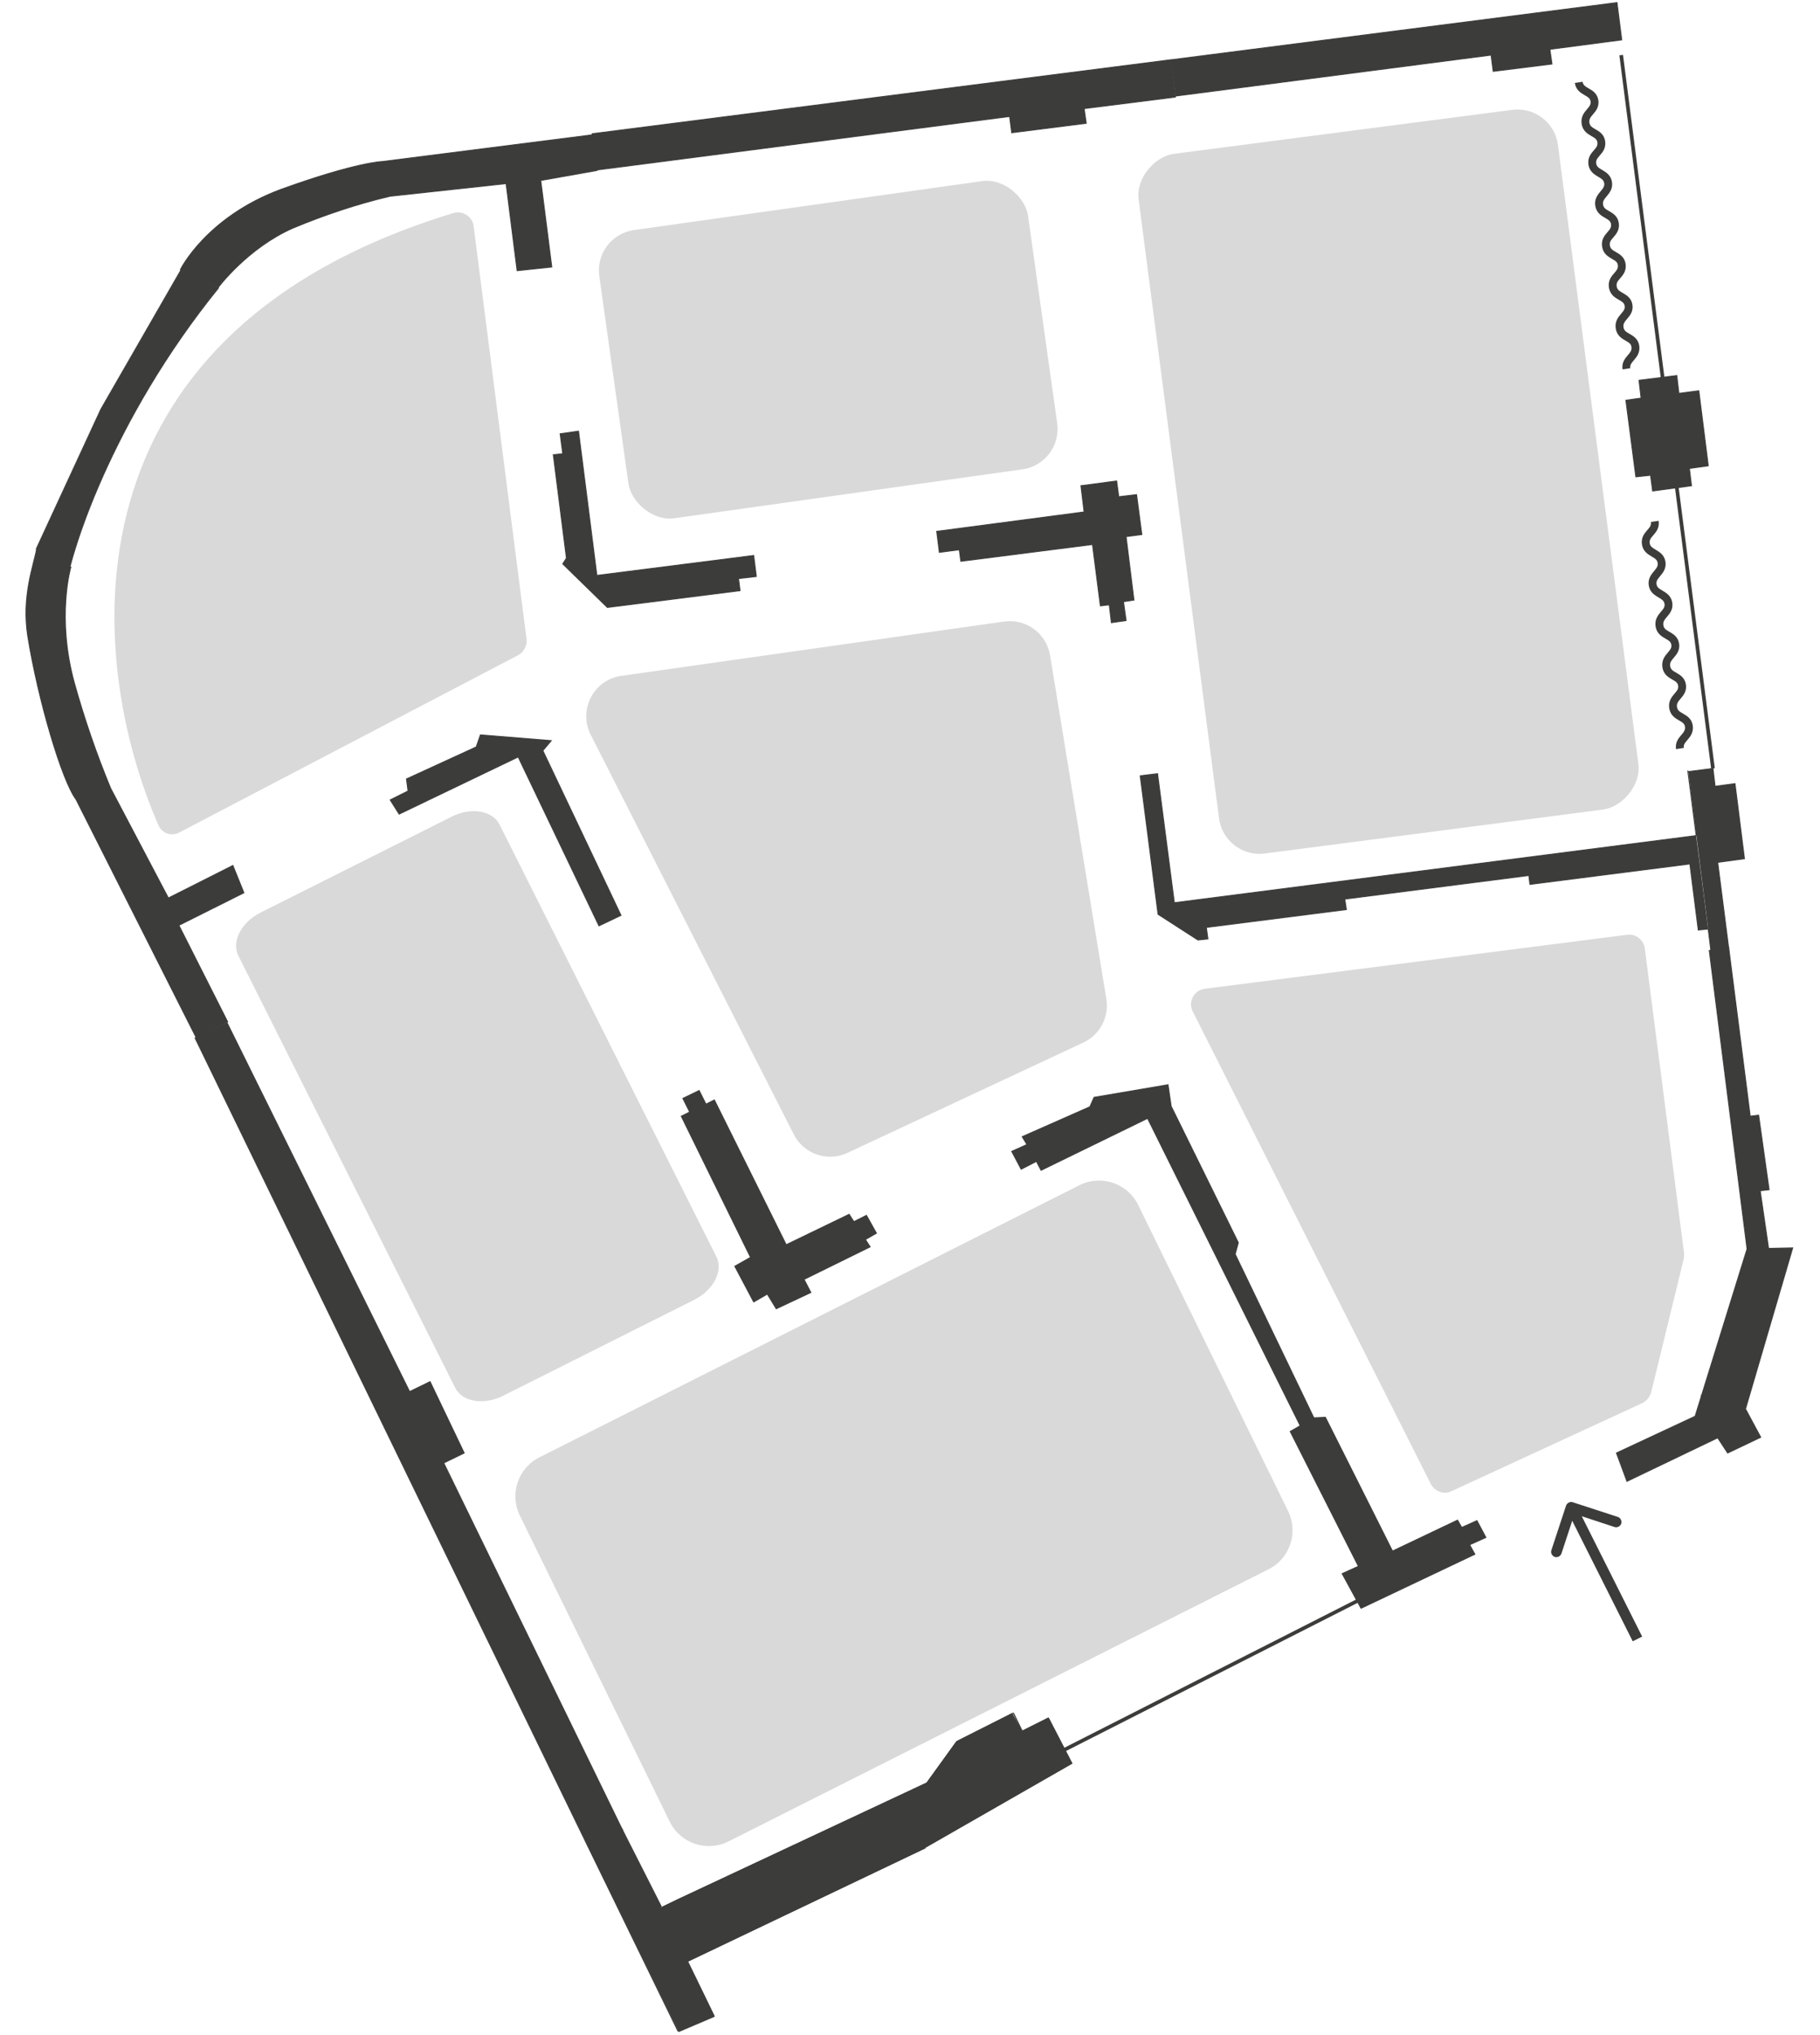 <?xml version="1.0" encoding="UTF-8"?> <svg xmlns="http://www.w3.org/2000/svg" width="4461" height="4988" viewBox="0 0 4461 4988" fill="none"> <rect x="3805.85" y="256.342" width="1729.2" height="1036.45" rx="100" transform="rotate(82.597 3805.85 256.342)" fill="#D9D9D9"></rect> <mask id="mask0_1508_1330" style="mask-type:luminance" maskUnits="userSpaceOnUse" x="0" y="0" width="4461" height="4988"> <path d="M4460.92 0H0V4988H4460.92V0Z" fill="white"></path> </mask> <g mask="url(#mask0_1508_1330)"> <path d="M3855.41 3681.86C3848.99 3679.29 3841.27 3683.15 3838.7 3689.58L3802.71 3798.85C3800.14 3805.28 3803.99 3812.99 3810.42 3815.56C3816.85 3818.13 3824.56 3814.28 3827.13 3807.85L3859.27 3710.15L3956.97 3742.29C3963.4 3744.86 3971.12 3741 3973.69 3734.57C3976.26 3728.15 3972.4 3720.43 3965.97 3717.86L3855.41 3681.86ZM4025.11 4010.97L3863.13 3688.29L3839.99 3699.86L4001.97 4022.54L4025.11 4010.97Z" fill="#3C3C3B"></path> <path d="M978.315 1995.2L956.46 1960.49L1000.17 1938.64L996.313 1909.07L1167.29 1830.65L1177.58 1801.08L1351.13 1815.22L1330.56 1839.65L1522.11 2243.32L1468.12 2269.03L1270.14 1855.07L978.315 1995.2Z" fill="#3C3C3B" stroke="#3C3C3B" stroke-width="2.317" stroke-miterlimit="10"></path> <path d="M1669.95 2735.69L1690.52 2725.4L1673.81 2691.98L1713.66 2672.69L1730.37 2706.12L1750.94 2695.83L1927.06 3050.65L2081.33 2976.09L2092.9 2994.08L2123.76 2978.66L2148.18 3022.37L2121.18 3037.79L2132.75 3055.79L1970.77 3135.5L1987.49 3167.64L1902.64 3207.49L1880.78 3171.49L1847.36 3190.78L1801.08 3103.36L1839.65 3081.5L1669.95 2735.69Z" fill="#3C3C3B" stroke="#3C3C3B" stroke-width="2.317" stroke-miterlimit="10"></path> <path d="M2505.57 2785.82L2517.14 2805.1L2479.86 2821.82L2503 2865.53L2540.28 2846.24L2551.85 2868.1L2812.82 2740.83L3186.92 3494.17L3162.49 3508.31L3329.62 3838.7L3289.76 3856.7L3336.05 3941.55L3615.01 3809.13L3602.16 3785.99L3642.01 3767.99L3620.16 3726.86L3582.87 3743.57L3572.59 3725.57L3413.18 3801.42L3248.63 3473.6L3220.34 3474.88L3027.51 3073.79L3035.22 3045.51L2870.67 2711.26L2862.96 2658.55L2681.69 2689.4L2671.41 2712.54L2505.57 2785.82Z" fill="#3C3C3B" stroke="#3C3C3B" stroke-width="2.317" stroke-miterlimit="10"></path> <path d="M3962.12 3561.02L3987.83 3630.44L4210.23 3523.74L4234.66 3561.02L4315.65 3522.46L4278.37 3453.04L4394.07 3058.37L4334.93 3059.65L4314.37 2918.24L4336.22 2915.67L4310.51 2733.12L4289.94 2735.69L4237.23 2323.02L4189.66 2329.45L4282.23 3060.94L4154.95 3471.03L3962.12 3561.02Z" fill="#3C3C3B" stroke="#3C3C3B" stroke-width="2.317" stroke-miterlimit="10"></path> <path d="M4282.23 3058.36L4327.22 3080.22L4211.52 3435.03L4169.1 3419.61" stroke="#3C3C3B" stroke-width="2.317" stroke-miterlimit="10"></path> <path d="M4136.95 1888.5L4157.52 2047.91L2878.38 2212.46L2837.25 1896.21L2794.82 1901.35L2838.53 2240.74L2936.23 2303.73L2960.66 2301.16L2956.8 2272.88L3300.05 2229.17L3296.19 2203.46L3747.43 2145.61L3750 2167.46L4142.1 2117.33L4162.66 2279.31L4187.09 2276.74L4193.52 2329.45" fill="#3C3C3B"></path> <path d="M4136.95 1888.5L4157.52 2047.91L2878.38 2212.46L2837.25 1896.21L2794.82 1901.35L2838.53 2240.74L2936.23 2303.73L2960.66 2301.16L2956.8 2272.88L3300.05 2229.17L3296.19 2203.46L3747.43 2145.61L3750 2167.46L4142.1 2117.33L4162.66 2279.31L4187.09 2276.74L4193.52 2329.45" stroke="#3C3C3B" stroke-width="2.317" stroke-miterlimit="10"></path> <path d="M4138.24 1891.07L4198.66 1883.36L4203.8 1927.07L4252.65 1920.64L4275.79 2104.47L4210.23 2113.47L4237.23 2324.31L4193.52 2329.45" fill="#3C3C3B"></path> <path d="M4138.24 1891.07L4198.66 1883.36L4203.8 1927.07L4252.65 1920.64L4275.79 2104.47L4210.23 2113.47L4237.23 2324.31L4193.52 2329.45" stroke="#3C3C3B" stroke-width="2.317" stroke-miterlimit="10"></path> <path d="M1004.03 3410.61L556.652 2506.86L478.233 2544.14L1439.84 4522.62L1442.41 4523.91L1525.97 4485.34L1087.59 3585.45L1137.73 3561.02L1054.17 3386.18L1004.03 3410.61Z" fill="#3C3C3B" stroke="#3C3C3B" stroke-width="2.317" stroke-miterlimit="10"></path> <path d="M3985.26 980.889L4022.54 975.747L4017.4 932.038L4109.96 920.467L4115.1 964.177L4163.95 957.749L4187.09 1141.58L4140.81 1148.01L4145.95 1190.44L4050.82 1203.29L4045.68 1164.73L4009.68 1168.58L3985.26 980.889Z" fill="#3C3C3B" stroke="#3C3C3B" stroke-width="2.317" stroke-miterlimit="10"></path> <path d="M2296.02 1302.28L2302.45 1353.7L2351.3 1347.28L2355.16 1375.56L2677.84 1334.42L2697.12 1484.83L2718.98 1482.26L2724.12 1525.97L2760.11 1520.83L2753.69 1474.55L2779.4 1470.69L2760.11 1315.14L2798.68 1310L2785.82 1212.29L2742.12 1217.43L2736.97 1178.87L2649.55 1190.44L2657.27 1254.72L2296.02 1302.28Z" fill="#3C3C3B" stroke="#3C3C3B" stroke-width="2.317" stroke-miterlimit="10"></path> <path d="M1379.41 1381.99L1388.41 1367.85L1356.27 1114.59L1379.41 1112.02L1372.99 1063.17L1417.98 1056.74L1462.98 1410.27L1847.36 1361.42L1853.79 1412.84L1810.08 1417.98L1813.93 1447.55L1488.69 1488.69L1379.41 1381.99Z" fill="#3C3C3B" stroke="#3C3C3B" stroke-width="2.317" stroke-miterlimit="10"></path> <path d="M1462.97 416.523L1451.4 327.819L2869.38 146.554L2880.95 237.829L2657.27 266.111L2662.41 302.107L2479.86 325.248L2474.72 285.395L1462.97 416.523Z" fill="#3C3C3B" stroke="#3C3C3B" stroke-width="2.317" stroke-miterlimit="10"></path> <path d="M2882.24 235.259L2870.67 146.555L3963.41 6.428L3974.98 97.703L3798.85 120.843L3804 156.839L3660.01 174.837L3654.87 134.985L2882.24 235.259Z" fill="#3C3C3B" stroke="#3C3C3B" stroke-width="2.317" stroke-miterlimit="10"></path> <path d="M3973.69 134.985L4075.25 925.609" stroke="#3C3C3B" stroke-width="8.999" stroke-miterlimit="10"></path> <path d="M4109.96 1194.29L4198.66 1883.35" stroke="#3C3C3B" stroke-width="8.999" stroke-miterlimit="10"></path> <path d="M937.177 395.957L1452.69 330.393L1462.97 417.812L1325.42 442.237L1352.41 654.356L1267.57 663.355L1240.57 449.951L956.46 480.804C874.184 500.088 794.479 527.085 717.345 559.224C606.786 608.076 534.794 704.493 534.794 704.493L442.233 660.784C442.233 660.784 505.226 532.227 689.062 464.092C874.184 397.243 937.177 395.957 937.177 395.957Z" fill="#3C3C3B" stroke="#3C3C3B" stroke-width="2.317" stroke-miterlimit="10"></path> <path d="M570.793 2121.19L597.79 2188.04L518.085 2227.89L438.38 2267.74L557.938 2504.29L480.804 2542.85L186.409 1959.21C151.698 1912.93 93.848 1717.52 68.136 1559.39C52.71 1461.69 82.278 1387.13 89.991 1344.7L173.553 1389.7C173.553 1389.7 137.557 1513.11 182.552 1675.1C206.978 1762.51 236.546 1848.65 271.256 1932.21L412.668 2200.89L570.793 2121.19Z" fill="#3C3C3B" stroke="#3C3C3B" stroke-width="2.317" stroke-miterlimit="10"></path> <path d="M2608.41 4288.65L3327.05 3923.55" stroke="#3C3C3B" stroke-width="8.999" stroke-miterlimit="10"></path> <path fill-rule="evenodd" clip-rule="evenodd" d="M2505.57 4242.37L2569.85 4210.23L2627.7 4322.08L2266.45 4529.05V4530.34L1685.38 4808.02L1750.94 4941.72L1663.52 4979L1439.83 4522.63L1523.4 4481.49L1621.1 4674.32L1658.38 4656.33L2270.31 4369.64L2343.59 4268.08L2481.14 4198.66L2505.57 4242.37Z" fill="#3C3C3B"></path> <path d="M2569.85 4208.95L2505.57 4241.09L2506.85 4243.66L2571.13 4211.52L2569.85 4208.95ZM2628.98 4322.08L2571.13 4210.23L2568.56 4211.52L2626.41 4323.36L2628.98 4322.08ZM2267.74 4529.05L2628.98 4322.08L2627.7 4319.51L2266.45 4526.48L2267.74 4529.05ZM2269.02 4530.34V4529.05H2266.45V4530.34H2269.02ZM1685.38 4808.02L2267.74 4530.34L2266.45 4527.77L1684.09 4806.74L1685.38 4808.02ZM1752.23 4941.72L1686.66 4806.74L1684.09 4808.02L1749.66 4943.01L1752.23 4941.72ZM1663.52 4980.29L1750.94 4943.01L1749.66 4940.43L1662.24 4977.72L1663.52 4980.29ZM1438.55 4522.63L1660.95 4979L1663.52 4977.72L1441.12 4521.34L1438.55 4522.63ZM1523.4 4480.2L1439.83 4521.34L1441.12 4523.91L1524.68 4482.77L1523.4 4480.2ZM1622.38 4673.04L1524.68 4480.2L1522.11 4481.49L1619.81 4674.32L1622.38 4673.04ZM1659.67 4655.04L1622.38 4673.04L1623.67 4675.61L1660.95 4657.61L1659.67 4655.04ZM2271.6 4368.36L1659.67 4655.04L1660.95 4657.61L2272.88 4370.93L2271.6 4368.36ZM2344.87 4266.8L2271.6 4368.36L2272.88 4369.64L2346.16 4268.08L2344.87 4266.8ZM2482.43 4197.38L2344.87 4266.8L2346.16 4269.37L2483.71 4199.95L2482.43 4197.38ZM2506.85 4242.37L2485 4197.38L2482.43 4198.66L2504.28 4243.66L2506.85 4242.37Z" fill="#3C3C3B"></path> <path d="M3869.56 201.836C3873.41 227.548 3904.27 222.406 3908.12 246.831C3911.98 271.257 3882.41 276.399 3886.27 302.111C3890.13 327.822 3920.98 322.68 3924.84 347.105C3928.69 372.817 3899.12 376.674 3902.98 402.385C3906.84 426.811 3937.69 422.954 3941.55 447.38C3945.41 471.805 3915.84 478.233 3919.69 502.659C3923.55 528.37 3954.4 523.228 3958.26 547.654C3962.12 573.365 3932.55 577.222 3936.41 602.933C3940.26 628.645 3971.12 623.502 3974.97 647.928C3978.83 673.64 3949.26 677.496 3953.12 703.208C3956.98 728.919 3987.83 723.777 3991.69 748.202C3995.54 772.628 3965.97 777.77 3969.83 803.482C3973.69 829.193 4004.54 824.051 4008.4 848.477C4012.25 874.188 3982.69 879.33 3986.54 903.756" stroke="#3C3C3B" stroke-width="19.284" stroke-miterlimit="10"></path> <path d="M4055.96 1277.85C4059.82 1303.56 4030.25 1307.42 4034.11 1333.13C4037.97 1357.56 4068.82 1353.7 4072.68 1378.13C4076.53 1402.55 4046.97 1408.98 4050.82 1433.41C4054.68 1457.83 4085.53 1453.98 4089.39 1478.4C4093.25 1502.83 4063.68 1507.97 4067.53 1533.68C4071.39 1559.39 4102.24 1554.25 4106.1 1578.68C4109.96 1603.1 4080.39 1608.24 4084.25 1633.95C4088.1 1659.67 4118.96 1654.52 4122.81 1678.95C4126.67 1703.38 4097.1 1708.52 4100.96 1734.23C4104.82 1759.94 4135.67 1754.8 4139.53 1779.22C4143.38 1804.93 4113.81 1810.08 4117.67 1834.5" stroke="#3C3C3B" stroke-width="19.284" stroke-miterlimit="10"></path> <path d="M3157.36 3703.72L2789.68 2952.95C2763.97 2900.24 2699.69 2878.38 2646.99 2904.1L1322.85 3571.31C1270.14 3597.02 1248.29 3661.3 1274 3714L1641.67 4464.77C1667.38 4517.48 1731.66 4539.34 1784.37 4513.63L3108.5 3846.42C3161.21 3820.71 3183.07 3756.43 3157.36 3703.72Z" fill="#D9D9D9"></path> <path d="M1112.02 521.939C134.986 818.905 212.12 1619.81 388.243 2022.2C397.242 2042.77 420.382 2050.48 439.665 2040.19L1270.14 1605.67C1284.28 1597.96 1292 1582.53 1290.71 1567.11L1160.87 554.078C1158.3 530.938 1133.87 515.511 1112.02 521.939Z" fill="#D9D9D9"></path> <path d="M3989.12 2290.88L2952.95 2423.29C2925.95 2427.15 2911.81 2455.43 2923.38 2478.57L3507.03 3636.87C3516.03 3654.87 3539.17 3663.87 3557.17 3654.87L4025.11 3438.89C4035.4 3433.75 4043.11 3424.75 4046.97 3413.18L4126.67 3086.65C4127.96 3081.51 4127.96 3077.65 4127.96 3072.51L4031.54 2324.31C4028.97 2303.74 4009.69 2288.31 3989.12 2290.88Z" fill="#D9D9D9"></path> <path d="M158.123 1457.83L88.703 1344.7L246.827 1002.74L443.519 660.78L536.08 705.775C273.824 1029.74 168.408 1361.41 158.123 1457.83Z" fill="#3C3C3B" stroke="#3C3C3B" stroke-width="1.286"></path> <path d="M1106.9 2001.57L638.978 2236.39C591.38 2260.28 566.844 2307.64 584.176 2342.18L1115.75 3401.39C1133.08 3435.93 1185.71 3444.56 1233.31 3420.68L1701.23 3185.85C1748.83 3161.96 1773.36 3114.6 1756.03 3080.06L1224.46 2020.85C1207.13 1986.31 1154.49 1977.68 1106.9 2001.57Z" fill="#D9D9D9"></path> </g> <path d="M2461.09 1523.25L1522.96 1656.36C1455.07 1665.99 1416.79 1739.54 1447.86 1800.67L1945.65 2780.22C1970.1 2828.32 2028.29 2848.36 2077.17 2825.5L2655.44 2555.06C2696 2536.1 2719 2492.49 2711.77 2448.31L2573.82 1606.1C2565.03 1552.42 2514.94 1515.61 2461.09 1523.25Z" fill="#D9D9D9"></path> <rect x="1455" y="577.699" width="1061.26" height="713.25" rx="100" transform="rotate(-8 1455 577.699)" fill="#D9D9D9"></rect> </svg> 